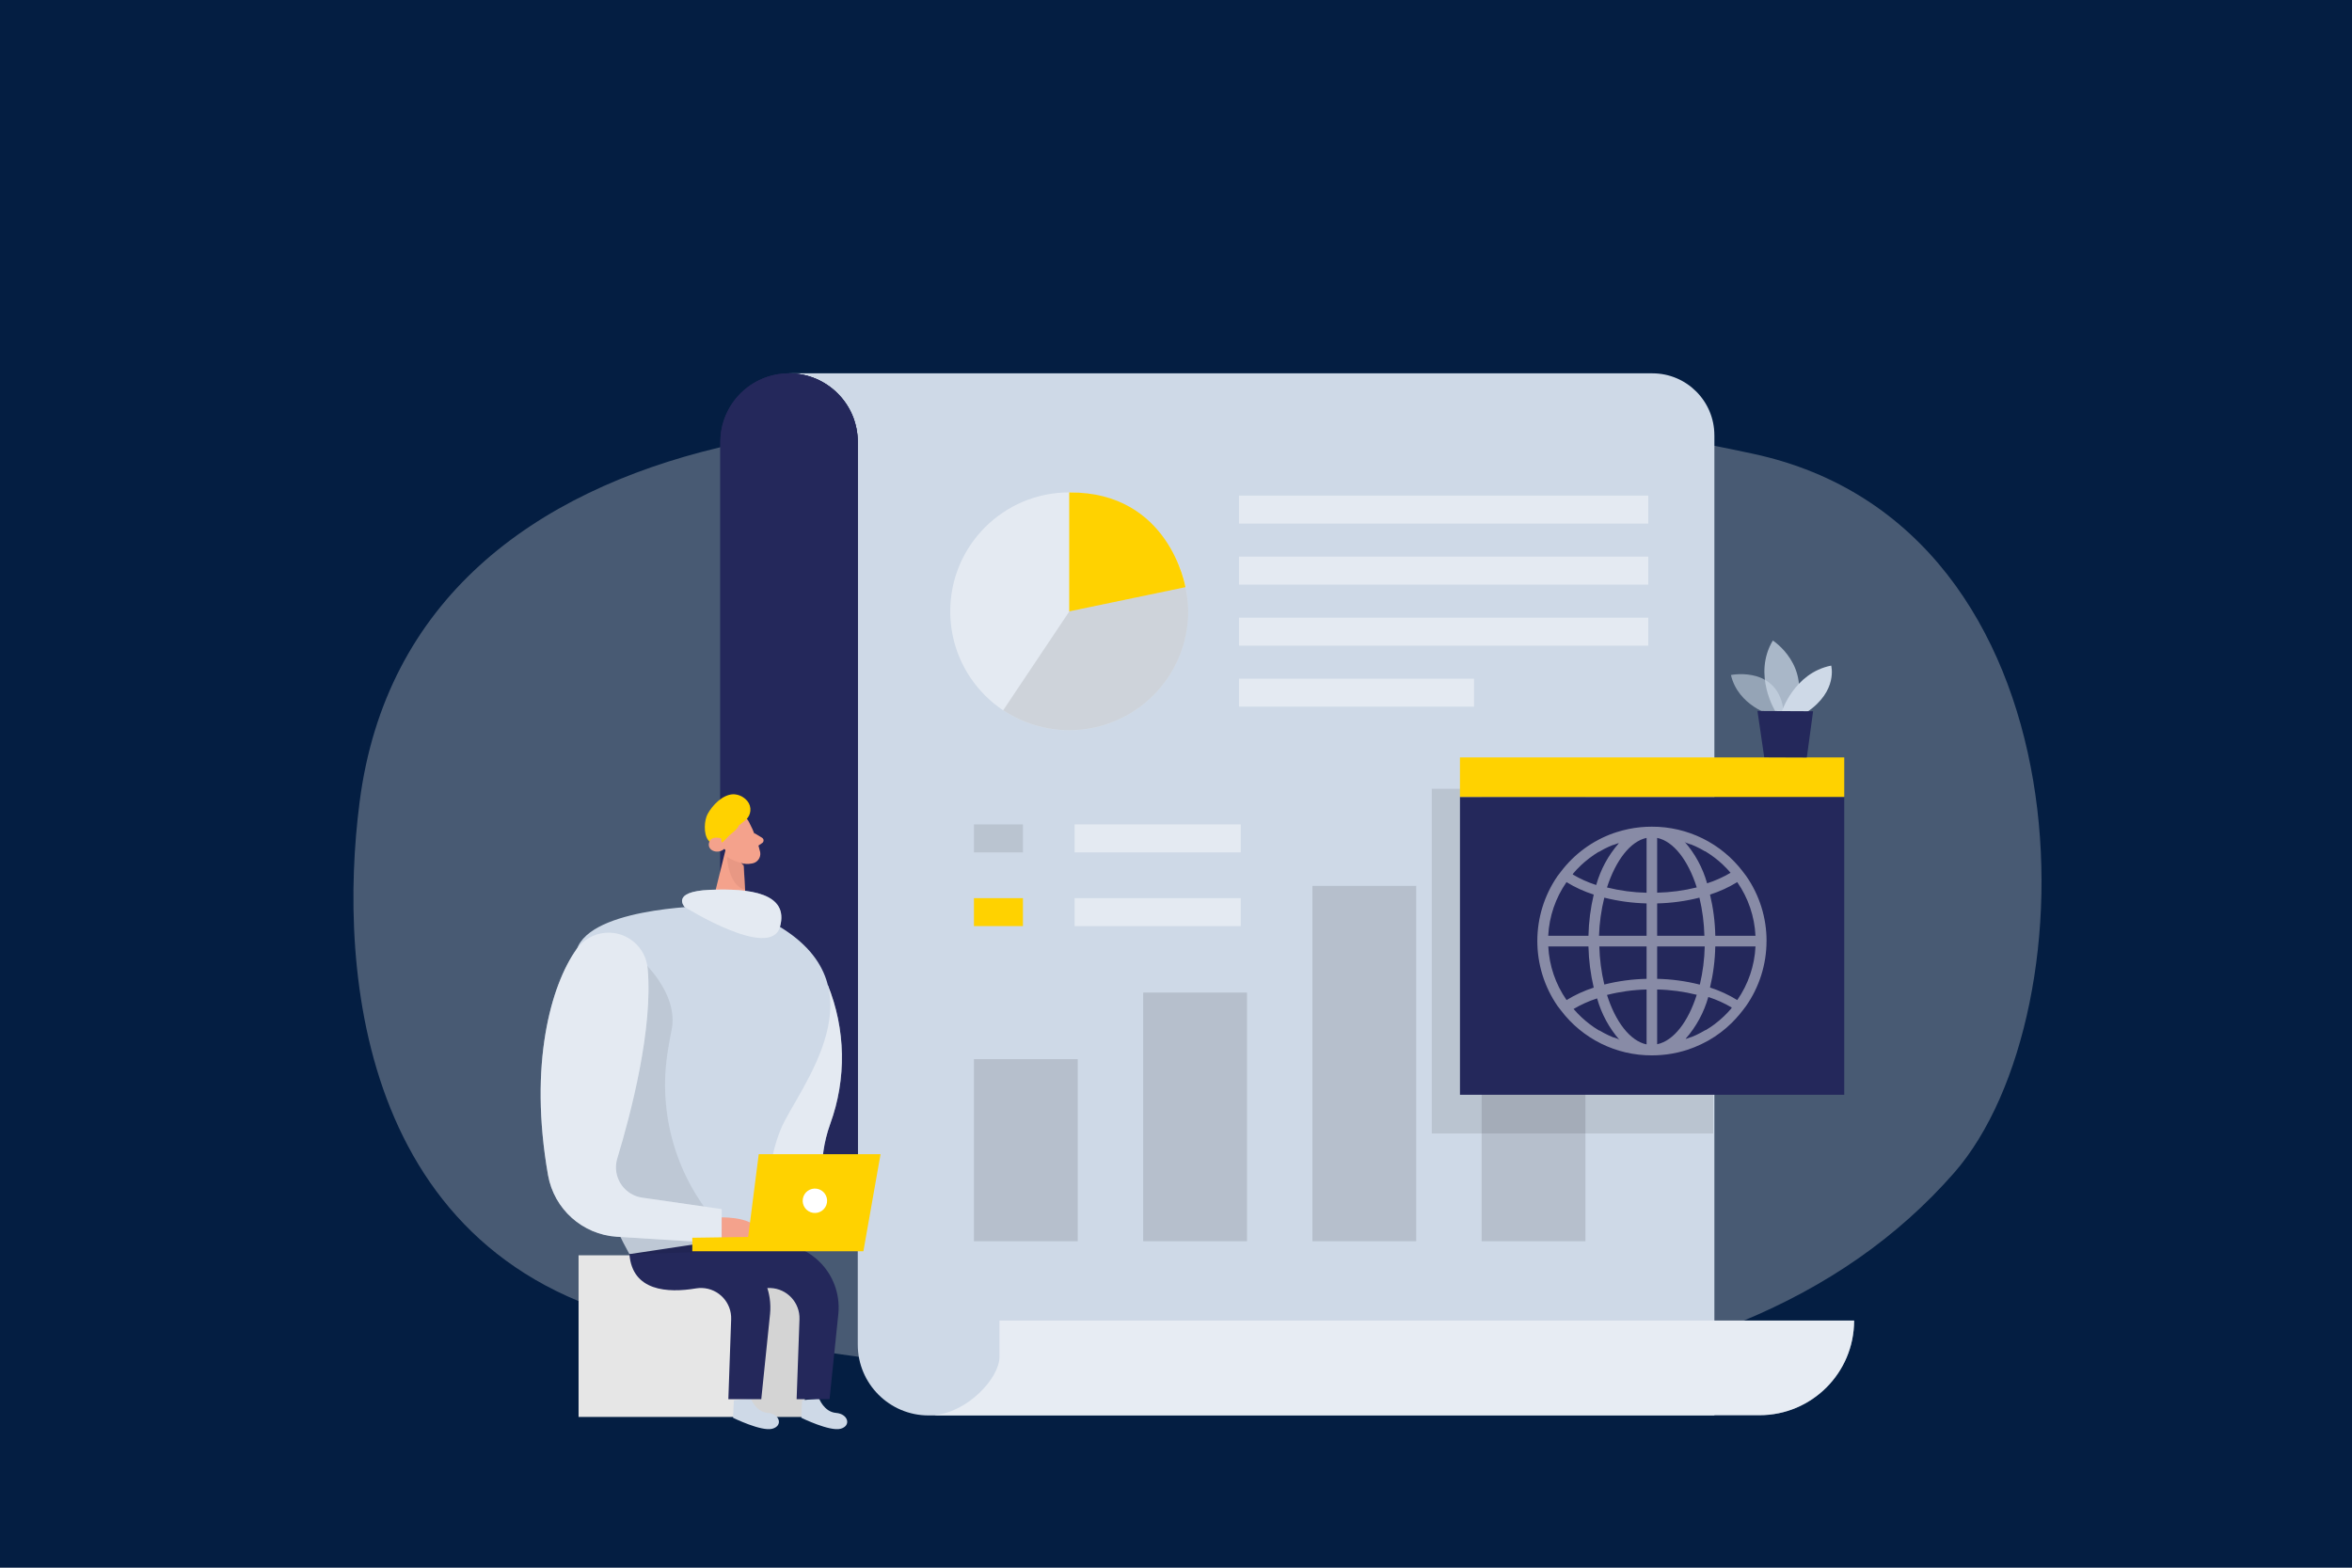 <?xml version="1.0" encoding="UTF-8"?> <svg xmlns="http://www.w3.org/2000/svg" id="Ebene_1" data-name="Ebene 1" viewBox="0 0 1500 1000"><defs><style> .cls-1 { opacity: .12; } .cls-2 { fill: #f4a28c; } .cls-3 { fill: #041e42; } .cls-4, .cls-5 { fill: #e6e6e6; } .cls-6, .cls-7, .cls-8 { fill: #fff; } .cls-9 { fill: #ffd200; } .cls-10, .cls-11, .cls-12 { fill: #ced9e7; } .cls-13 { fill: #24285b; } .cls-5 { opacity: .3; } .cls-5, .cls-14, .cls-15, .cls-16, .cls-11, .cls-7, .cls-12, .cls-8 { isolation: isolate; } .cls-14 { fill: #ce8172; opacity: .31; } .cls-15 { opacity: .08; } .cls-16 { opacity: .1; } .cls-11 { opacity: .73; } .cls-7 { opacity: .5; } .cls-12 { opacity: .58; } .cls-8 { opacity: .46; } </style></defs><g><rect class="cls-3" x="-7282.5" y="-7676.5" width="9625" height="9685"></rect><path d="M2342-7676V2008H-7282V-7676H2342m1-1H-7283V2009H2343V-7677h0Z"></path></g><path class="cls-5" d="M458.54,285.5c-118.41,28.31-212.62,97.17-229.2,226.07-14.09,108.57,.4,300.89,198.53,335.07,385.53,66.54,673.51,66.94,818.38-98.52,89.35-102.13,87.84-412.22-128.12-458.64-152.76-32.93-405.75-64.65-659.59-3.98Z"></path><path class="cls-10" d="M1093.36,277.71V902.89h-501.14c-24.94,0-45.17-20.22-45.17-45.17V281.96c0-24.2-19.62-43.82-43.82-43.82h550.62c21.84,.02,39.52,17.74,39.5,39.57h0Z"></path><path class="cls-13" d="M547.05,281.96v479.57h-87.64V281.96c0-24.2,19.62-43.82,43.82-43.82s43.82,19.62,43.82,43.82Z"></path><path class="cls-13" d="M547.05,281.96v479.57h-87.64V281.96c0-24.2,19.62-43.82,43.82-43.82s43.82,19.62,43.82,43.82Z"></path><path class="cls-10" d="M637.42,842.56v22.92c0,13.79-20.63,35.42-41.09,37.08v.17h525.81c33.32,0,60.33-27.01,60.33-60.33v-.03H637.42v.2Z"></path><path class="cls-7" d="M637.42,842.56v22.92c0,13.79-20.63,35.42-41.09,37.08v.17h525.81c33.32,0,60.33-27.01,60.33-60.33v-.03H637.42v.2Z"></path><g class="cls-1"><rect x="621.14" y="675.61" width="66.2" height="116.15"></rect><rect x="729.07" y="633.14" width="66.2" height="158.62"></rect><rect x="836.99" y="565.09" width="66.2" height="226.67"></rect><rect x="944.92" y="503.17" width="66.2" height="288.59"></rect></g><rect class="cls-8" x="685.35" y="525.89" width="105.94" height="17.83"></rect><rect class="cls-8" x="685.35" y="572.91" width="105.94" height="17.83"></rect><rect class="cls-16" x="621.14" y="525.89" width="31.25" height="17.83"></rect><rect class="cls-9" x="621.14" y="572.91" width="31.25" height="17.83"></rect><path class="cls-8" d="M757.78,389.99c0,41.9-33.98,75.87-75.89,75.86-41.9,0-75.87-33.98-75.86-75.89,0-41.9,33.98-75.87,75.89-75.86,35.95,0,66.97,25.25,74.27,60.45h0c.37,2.02,.74,4.11,1.01,6.13,.4,3.08,.59,6.19,.57,9.3Z"></path><path class="cls-9" d="M681.91,314.12v75.87l74.15-15.44s-10.21-60.94-74.15-60.43Z"></path><path class="cls-16" d="M757.78,389.99c-.03,41.9-34.03,75.85-75.93,75.81-14.96-.01-29.59-4.45-42.04-12.75l42.17-63.06,74.15-15.44c.37,2.02,.74,4.11,1.01,6.13,.42,3.08,.63,6.19,.64,9.3Z"></path><rect class="cls-8" x="790.17" y="316.14" width="261.02" height="17.83"></rect><rect class="cls-8" x="790.17" y="355.07" width="261.02" height="17.83"></rect><rect class="cls-8" x="790.17" y="394" width="261.02" height="17.83"></rect><rect class="cls-8" x="790.17" y="432.93" width="149.89" height="17.83"></rect><rect class="cls-16" x="913.13" y="503.17" width="179.48" height="219.86"></rect><rect class="cls-13" x="931.1" y="508.36" width="245.08" height="189.97"></rect><rect class="cls-9" x="931.1" y="483.15" width="245.08" height="25.18"></rect><path class="cls-8" d="M1126.63,600.31c.04-14.82-4.48-29.29-12.94-41.46h0l-2.12-2.8c-13.77-18.16-35.28-28.8-58.08-28.72-4.93-.01-9.86,.47-14.7,1.45-2.72,.56-5.41,1.27-8.06,2.12l-1.99,.67c-13.21,4.74-24.75,13.22-33.23,24.4l-2.16,2.8h0c-17.21,24.97-17.21,57.98,0,82.95h0l2.16,2.8c13.75,18.14,35.22,28.76,57.97,28.68,4.25,0,8.49-.36,12.67-1.08,1.38-.24,2.76-.54,4.11-.84,2.02-.47,4.04-1.04,6-1.69,1.15-.37,2.26-.78,3.37-1.21l1.31-.51c2.82-1.14,5.57-2.46,8.22-3.94l.54-.3c5.37-3.06,10.32-6.81,14.73-11.16h0c.79-.76,1.56-1.57,2.33-2.43,1.62-1.72,3.17-3.57,4.65-5.49l2.12-2.8h0c8.5-12.15,13.07-26.63,13.08-41.46Zm-22.58,43.11c-.74,.81-1.45,1.65-2.22,2.43l-.27,.3c-.74,.78-1.48,1.52-2.26,2.26l-.34,.3c-.74,.71-1.52,1.42-2.33,2.09l-.37,.3-2.43,1.95-.37,.3-2.56,1.82-.34,.2c-.88,.61-1.79,1.18-2.7,1.72h-.24c-.94,.54-1.92,1.11-2.9,1.62h0c-.98,.54-1.99,1.04-3,1.52h0c-1.01,.47-2.02,.88-3.03,1.31h-.27c-1.01,.4-1.99,.74-3,1.08h-.4c6.75-7.69,11.69-16.81,14.46-26.66,5.23,1.68,10.25,3.94,14.97,6.74l-.4,.71Zm-71.83,19.41c-1.01-.34-2.02-.67-3-1.08h-.27c-1.04-.44-2.06-.84-3.03-1.31h0c-1.01-.47-2.02-.98-3.03-1.52h0c-.98-.51-1.92-1.08-2.87-1.62h-.27c-.91-.54-1.79-1.11-2.7-1.72l-.34-.2c-.84-.61-1.72-1.21-2.53-1.85l-.37-.27-2.46-1.95-.34-.3c-.81-.67-1.58-1.38-2.36-2.09l-.3-.3c-.78-.74-1.55-1.48-2.29-2.26l-.24-.27c-.78-.81-1.52-1.65-2.26-2.49h0c4.73-2.8,9.77-5.06,15-6.74,2.76,9.85,7.69,18.96,14.43,26.66h0l-.78-.67Zm-28.82-105.74c.71-.84,1.45-1.65,2.19-2.46,.08-.1,.17-.19,.27-.27,.74-.78,1.48-1.55,2.26-2.26l.34-.34c.78-.71,1.55-1.42,2.36-2.09l.37-.3c.78-.67,1.58-1.31,2.43-1.95l.37-.27c.85-.63,1.7-1.24,2.53-1.82l.37-.24c.88-.61,1.75-1.18,2.66-1.72h.27l2.87-1.65h0c1.01-.54,2.02-1.01,3.03-1.48h0c.98-.44,1.99-.88,3.03-1.28h.27l3-1.08h.4c-6.74,7.7-11.67,16.81-14.43,26.66-5.24-1.68-10.27-3.94-15-6.74l.4-.71Zm71.66-19.58l3,1.08h.27l3.03,1.28h0c1.01,.47,2.02,.94,3,1.48h0c.98,.54,1.95,1.08,2.9,1.65h.24c.91,.54,1.82,1.11,2.7,1.72l.34,.24c.88,.57,1.72,1.18,2.56,1.82l.37,.27,2.43,1.95,.37,.3c.81,.67,1.58,1.38,2.33,2.09,.12,.1,.23,.22,.34,.34,.78,.71,1.52,1.48,2.26,2.26,.11,.07,.2,.16,.27,.27,.78,.81,1.52,1.62,2.22,2.46h0c-4.72,2.8-9.74,5.06-14.97,6.74-2.77-9.86-7.71-18.97-14.46-26.66h0l.81,.71Zm18.88,59.39c-.17-8.85-1.3-17.65-3.37-26.26,6.09-1.94,11.91-4.61,17.36-7.95,7.02,10.08,11.05,21.94,11.63,34.21h-25.62Zm-37.08-62.42c10.55,2.19,19.82,14.43,25.25,31.58-8.26,2.05-16.73,3.18-25.25,3.37v-34.95Zm-6.74,0v34.99c-8.51-.19-16.98-1.32-25.25-3.37,5.53-17.19,14.83-29.43,25.25-31.62Zm-26.96,38.12c8.83,2.21,17.87,3.45,26.96,3.67v20.63h-30.34c.27-8.2,1.4-16.34,3.37-24.3Zm26.96,31.11v20.66c-9.1,.2-18.14,1.42-26.96,3.64-1.9-7.97-2.97-16.11-3.17-24.3h30.13Zm0,27.47v35.02c-10.52-2.19-19.82-14.39-25.25-31.55,8.26-2.1,16.73-3.27,25.25-3.47h0Zm6.74,0c8.52,.17,16.98,1.3,25.25,3.37-5.43,17.16-14.7,29.36-25.25,31.55v-34.92Zm26.96-3.17c-8.82-2.22-17.87-3.44-26.96-3.64v-20.66h30.34c-.18,8.19-1.22,16.33-3.1,24.3h-.27Zm-26.96-31.11v-20.63c9.1-.21,18.14-1.44,26.96-3.67,1.9,7.97,2.96,16.11,3.17,24.3h-30.13Zm-40.45-26.26c-2.03,8.61-3.16,17.41-3.37,26.26h-25.65c.61-12.27,4.65-24.12,11.66-34.21,5.44,3.34,11.27,6.01,17.36,7.95Zm-3.37,33.07c.21,8.85,1.34,17.65,3.37,26.26-6.07,1.96-11.89,4.63-17.32,7.95-7.02-10.08-11.06-21.94-11.66-34.21h25.62Zm77.52,26.26c2.07-8.61,3.2-17.41,3.37-26.26h25.65c-.58,12.27-4.61,24.13-11.63,34.21-5.41-3.32-11.19-5.99-17.22-7.95h-.17Z"></path><path class="cls-10" d="M527.84,628.05c11.56,28.41,12.14,60.1,1.62,88.92-17.56,48.94,20.7,73.68-53.42,80.22-74.12,6.54,51.81-169.14,51.81-169.14Z"></path><path class="cls-8" d="M527.84,628.05c11.56,28.41,12.14,60.1,1.62,88.92-17.56,48.94,20.7,73.68-53.42,80.22-74.12,6.54,51.81-169.14,51.81-169.14Z"></path><path class="cls-2" d="M477.62,524.27c3.25,6.11,5.68,12.63,7.21,19.38,.54,3.4-1.78,6.6-5.18,7.14h-.05c-5.31,1.15-10.79-.92-14.02-5.28l-7.72-8.53c-2.8-3.82-2.88-9-.2-12.91,4.45-7.42,16.68-6.67,19.95,.2Z"></path><polygon class="cls-2" points="463.6 538.56 453.82 578.2 476.04 582.04 474.28 552.42 463.6 538.56"></polygon><path class="cls-2" d="M480.96,531.38l5.09,3.03c.93,.58,1.21,1.81,.63,2.74-.16,.25-.37,.47-.63,.63l-4.04,2.7-1.04-9.1Z"></path><path class="cls-14" d="M474.38,550.87c-3.82-.76-7.47-2.22-10.75-4.31,0,0,.78,18.54,11.63,20.97l-.88-16.65Z"></path><path class="cls-2" d="M468.01,538.13s-1.99-4.38-5.12-2.63c-3.13,1.75-.37,8.09,4.38,6.74l.74-4.11Z"></path><path class="cls-9" d="M451.73,536c1.33,1.75,3.48,2.67,5.66,2.43,3.57-.27,5.12-2.97,7.38-5.19s5.06-3.64,6.47-6.74l4.21-3.37c3.68-3.05,4.2-8.51,1.15-12.2-.27-.33-.56-.63-.88-.91-2.2-2.17-5.17-3.39-8.26-3.37-6.74,.3-13.21,7.08-16.18,12.61-2.09,3.81-2.83,12.5,.44,16.75Z"></path><path class="cls-2" d="M459.96,534.76s-6.74-2.16-7.82,3.03c-1.08,5.19,6.27,7.38,10.11,3.37-1.5-1.8-2.31-4.07-2.29-6.4Z"></path><rect class="cls-4" x="368.99" y="800.73" width="144.3" height="103.11"></rect><polygon class="cls-15" points="475.19 903.84 482.14 813.03 511.06 817.45 519.68 852.27 513.28 903.84 475.19 903.84"></polygon><path class="cls-10" d="M478.8,892.04s3.1,8.6,10.89,9.24,9.77,8.26,2.8,10.11c-6.98,1.85-24.98-7.01-24.98-7.01l.51-11.19,10.79-1.15Z"></path><path class="cls-10" d="M477.92,581.57l-22.21-3.81s-73.88,0-86.83,25.41c-12.94,25.41-10.11,119.49,32.53,196.81l87.64,2.53s-4.85-56.79,11.46-87.64c16.31-30.84,66.87-96.7-22.58-133.31Z"></path><path class="cls-13" d="M401.41,799.99l42.81-6.44c22.38-3.37,43.26,12.05,46.63,34.43,.5,3.35,.59,6.75,.26,10.13l-5.6,54.4h-21l1.79-50.93c.39-10.64-7.91-19.59-18.55-19.98-1.26-.05-2.52,.03-3.76,.23-18.2,3.07-40.78,1.82-42.57-21.84Z"></path><path class="cls-10" d="M522.38,892.04s3.1,8.6,10.85,9.24,9.81,8.26,2.83,10.11c-6.98,1.85-25.01-7.01-25.01-7.01l.51-11.19,10.82-1.15Z"></path><path class="cls-15" d="M408.93,612.28s24.23,21.27,19.38,44.76c-.81,3.78-1.62,8.36-2.43,13.48-6.41,39.44,5.12,79.68,31.45,109.75l15.3,17.46-71.22,2.39-6.1-11.93-33.23-55.24,46.85-120.67Z"></path><path class="cls-13" d="M444.99,799.99l42.81-6.44c22.37-3.37,43.23,12.03,46.6,34.4,.51,3.36,.59,6.78,.25,10.16l-5.6,54.4h-21l1.82-50.93c.39-10.64-7.91-19.59-18.55-19.98-1.26-.05-2.52,.03-3.76,.23-18.2,3.07-40.78,1.82-42.57-21.84Z"></path><path class="cls-10" d="M367.64,605.54c-16.21,22.82-30.6,73.21-18.1,144.19,3.86,21.58,21.94,37.74,43.82,39.17l66.91,4.18v-21.81l-50.76-7.31c-10.66-1.56-18.04-11.48-16.48-22.14,.14-.96,.35-1.91,.63-2.83,8.93-29.49,22.79-82.88,19.41-120.97-1.08-13.79-13.14-24.09-26.93-23.01-7.43,.58-14.22,4.45-18.51,10.54Z"></path><path class="cls-8" d="M367.64,605.54c-16.21,22.82-30.6,73.21-18.1,144.19,3.86,21.58,21.94,37.74,43.82,39.17l66.91,4.18v-21.81l-50.76-7.31c-10.66-1.56-18.04-11.48-16.48-22.14,.14-.96,.35-1.91,.63-2.83,8.93-29.49,22.79-82.88,19.41-120.97-1.08-13.79-13.14-24.09-26.93-23.01-7.43,.58-14.22,4.45-18.51,10.54Z"></path><path class="cls-2" d="M460.26,776.56s26.96-.71,23.29,13.48c-3.67,14.19-23.29,3.07-23.29,3.07v-16.55Z"></path><polygon class="cls-9" points="550.63 798.17 561.58 736.22 483.89 736.22 477.15 789.03 441.52 789.54 441.52 798.17 550.63 798.17"></polygon><circle class="cls-6" cx="519.68" cy="765.91" r="7.79" transform="translate(-319.58 1156.2) rotate(-80.78)"></circle><path class="cls-10" d="M436.67,578.57s-9.37-9.88,16.01-10.95,50.76,1.99,44.76,23.59c-6,21.61-60.77-12.64-60.77-12.64Z"></path><path class="cls-8" d="M436.67,578.57s-9.37-9.88,16.01-10.95,50.76,1.99,44.76,23.59c-6,21.61-60.77-12.64-60.77-12.64Z"></path><path class="cls-12" d="M1129.83,456.19s-21.27-5.8-25.92-25.62c0,0,32.96-6.74,33.91,27.37l-7.99-1.75Z"></path><path class="cls-11" d="M1132.42,454.06s-14.86-23.59-1.79-45.47c0,0,25.08,15.94,13.95,45.54l-12.17-.07Z"></path><path class="cls-10" d="M1136.27,454.1s7.85-24.81,31.58-29.53c0,0,4.45,16.11-15.37,29.59l-16.21-.07Z"></path><polygon class="cls-13" points="1120.83 453.52 1125.14 483.05 1152.31 483.15 1156.32 453.69 1120.83 453.52"></polygon></svg> 